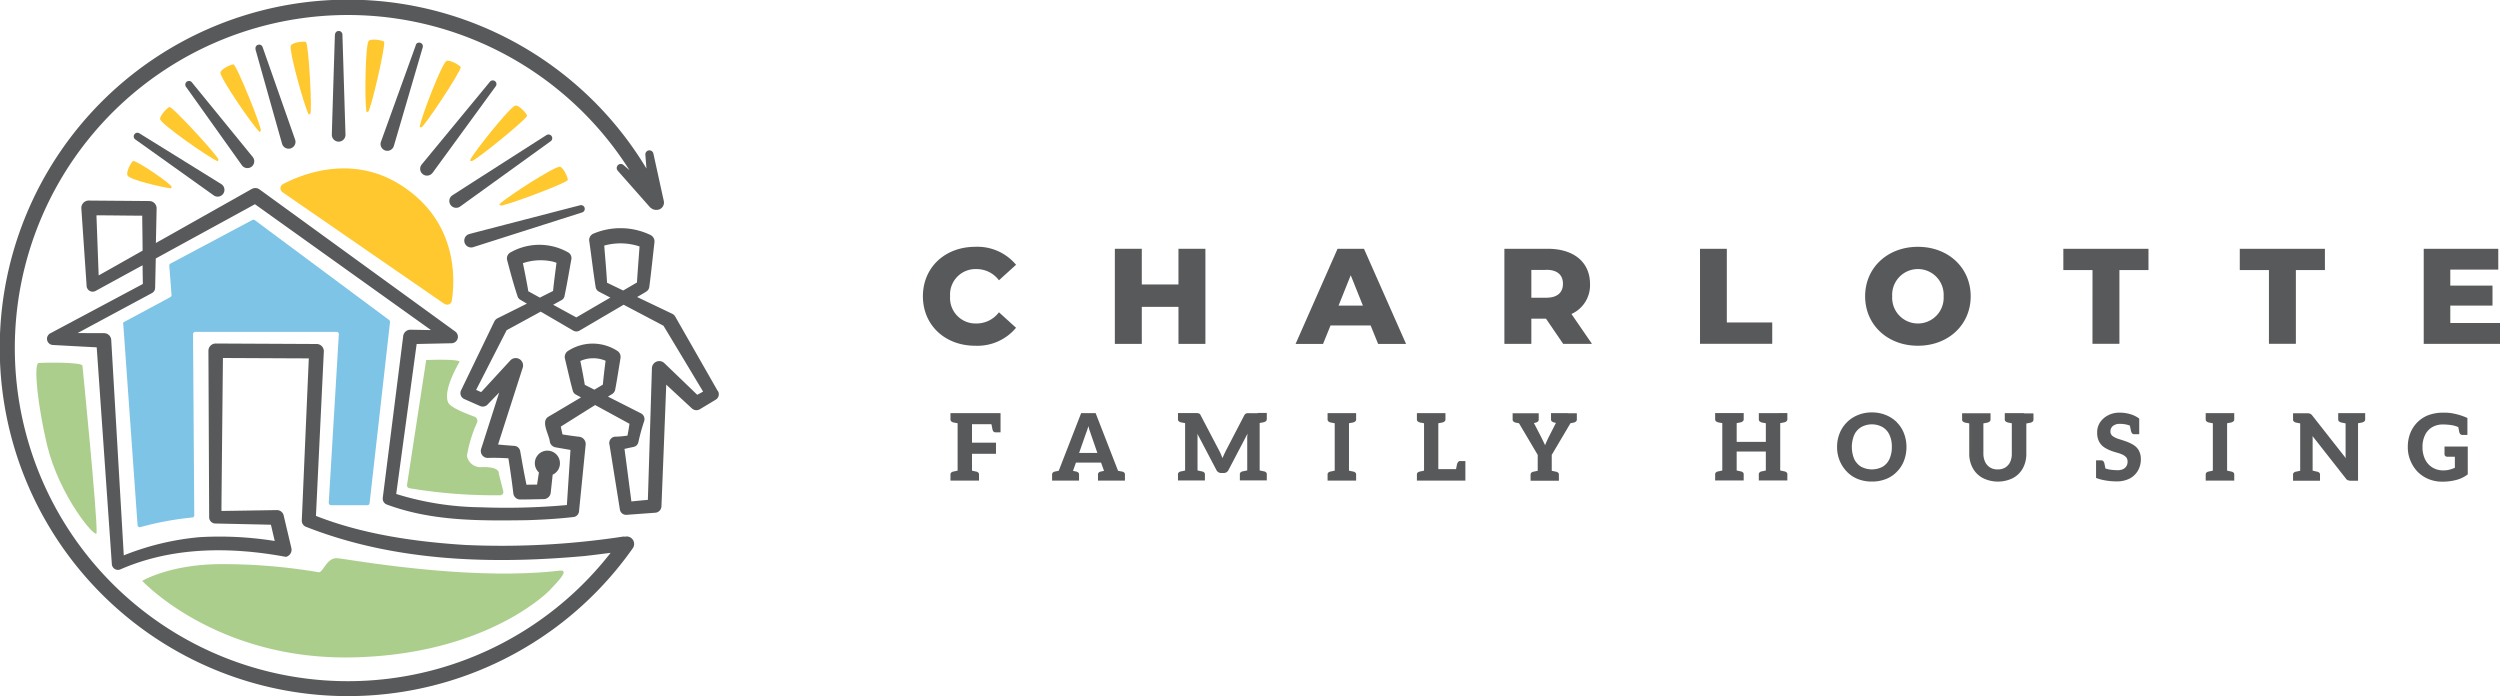 <svg id="Layer_1" data-name="Layer 1" xmlns="http://www.w3.org/2000/svg" width="392.32" height="109.245" viewBox="0 0 392.32 109.245">
  <g id="Group_11" data-name="Group 11">
    <g id="Group_5" data-name="Group 5">
      <path id="Path_1" data-name="Path 1" d="M27.453,3.065s-.5,15.775-.483,15.794a1.072,1.072,0,0,0,2.143-.058L28.631,3.065a.58.58,0,0,0-1.158,0Z" transform="translate(25.104 2.341)" fill="#58595b"/>
      <path id="Path_2" data-name="Path 2" d="M39.118,23.275l17.146-5.464a.585.585,0,0,0-.328-1.12c-.019,0-17.454,4.518-17.474,4.537a1.075,1.075,0,0,0,.656,2.047Z" transform="translate(35.121 15.515)" fill="#58595b"/>
      <path id="Path_3" data-name="Path 3" d="M38.2,22.271,52.47,11.98a.585.585,0,0,0-.656-.965c-.019,0-14.867,9.5-14.867,9.519A1.072,1.072,0,0,0,38.2,22.271Z" transform="translate(33.972 10.167)" fill="#58595b"/>
      <path id="Path_4" data-name="Path 4" d="M36.093,21.075,46.037,7.444a.579.579,0,0,0-.907-.714c0,.019-10.774,13.052-10.774,13.072a1.072,1.072,0,0,0,1.738,1.255Z" transform="translate(31.774 6.072)" fill="#58595b"/>
      <path id="Path_5" data-name="Path 5" d="M36.476,3.845s-5.483,15.2-5.5,15.234a1.066,1.066,0,0,0,2.047.6L37.557,4.192a.581.581,0,0,0-1.1-.367Z" transform="translate(28.785 3.222)" fill="#58595b"/>
      <path id="Path_6" data-name="Path 6" d="M11.745,10.874a.579.579,0,0,0-.637.965c.039.019,12.338,8.8,12.376,8.824a1.066,1.066,0,0,0,1.12-1.815Z" transform="translate(10.112 10.037)" fill="#58595b"/>
      <path id="Path_7" data-name="Path 7" d="M25.657,18.525,16.1,6.805a.58.58,0,0,0-.927.7c.039.039,8.8,12.357,8.824,12.376a1.071,1.071,0,0,0,1.66-1.352Z" transform="translate(14.021 6.131)" fill="#58595b"/>
      <path id="Path_8" data-name="Path 8" d="M20.764,4.35s4.19,14.906,4.209,14.925A1.075,1.075,0,0,0,27,18.561L21.884,4a.578.578,0,0,0-1.1.348Z" transform="translate(19.32 3.373)" fill="#58595b"/>
      <path id="Path_9" data-name="Path 9" d="M112.624,61.342,105.963,49.68a1.077,1.077,0,0,0-.483-.444s-2.78-1.332-5.5-2.626c.869-.5,1.429-.83,1.429-.85a.993.993,0,0,0,.483-.734c.309-2.336.541-4.673.811-7.009a1.136,1.136,0,0,0-.579-1.12,10.918,10.918,0,0,0-9-.232,1.089,1.089,0,0,0-.656,1.158c.348,2.394.618,4.808,1,7.2a.982.982,0,0,0,.5.734s1.294.676,1.815.946c-2.645,1.525-4.866,2.838-5.348,3.109-.405-.232-1.815-.985-3.63-1.989.328-.174,1.294-.714,1.294-.714a.9.9,0,0,0,.5-.714c.405-1.892.714-3.8,1.062-5.7a1.034,1.034,0,0,0-.425-1.043,9.172,9.172,0,0,0-9.229.019,1.076,1.076,0,0,0-.425,1.139c.5,1.892,1,3.765,1.622,5.638a.981.981,0,0,0,.425.579s.811.483,1.062.618c-2.3,1.158-4.615,2.3-4.615,2.3a1.147,1.147,0,0,0-.5.5L72.367,61.226a1.014,1.014,0,0,0,.483,1.39s2.471,1.1,2.491,1.1A1.038,1.038,0,0,0,76.5,63.5s.83-.869,1.834-1.892c-1.274,3.977-2.8,8.747-2.8,8.747a.98.98,0,0,0-.077.463,1.075,1.075,0,0,0,1.1,1.043c1.081-.039,2.143,0,3.224.058.29,1.834.56,3.649.772,5.5a1.083,1.083,0,0,0,1.062.965c1.236,0,2.471-.039,3.707-.058a1.123,1.123,0,0,0,1.1-1l.309-2.838a1.945,1.945,0,0,0,1.139-1.776,1.97,1.97,0,1,0-3.3,1.429l-.29,1.911c-.56,0-1.12,0-1.66.019-.367-1.757-.676-3.514-.985-5.271a1.007,1.007,0,0,0-.927-.83c-.85-.058-1.7-.135-2.549-.212,1.081-3.379,3.881-12.087,3.881-12.087a1.157,1.157,0,0,0-1.931-1.139l-4.6,5c-.251-.1-.521-.232-.792-.348.792-1.545,4.5-8.8,4.788-9.364.386-.212,2.877-1.564,5.348-2.916,2.414,1.409,5.1,2.973,5.1,2.973a.985.985,0,0,0,1,0s3.881-2.278,6.912-4.055c2.935,1.545,5.908,3.109,6.256,3.3.309.5,5.329,8.862,6.217,10.33-.309.174-.637.348-.927.5-1.429-1.39-5.175-4.981-5.175-4.981a1.151,1.151,0,0,0-1.931.792s-.579,19.018-.637,20.679c-.85.077-1.718.154-2.587.251-.251-1.931-.811-6.275-1.081-8.245.463-.116.946-.212,1.409-.309a.969.969,0,0,0,.772-.753,32.072,32.072,0,0,1,.907-3.3,1.014,1.014,0,0,0-.579-1.255s-2.568-1.313-5.1-2.587c.386-.251.656-.405.656-.405a1.09,1.09,0,0,0,.483-.734c.309-1.641.56-3.3.83-4.943a1.116,1.116,0,0,0-.444-1.062,7.112,7.112,0,0,0-7.781-.039,1.119,1.119,0,0,0-.5,1.216c.405,1.66.772,3.34,1.216,4.981a.974.974,0,0,0,.521.676l.792.425c-2.433,1.448-5.117,3.031-5.117,3.031-1.274.772.135,2.819.232,4a1.127,1.127,0,0,0,.888.811c.772.135,1.564.27,2.336.405-.1,1.545-.483,7.414-.56,8.65a106.149,106.149,0,0,1-13.574.348,46.155,46.155,0,0,1-13.207-2.085c.193-1.467,2.973-21.8,3.205-23.537l5.464-.116a1.018,1.018,0,0,0,.6-1.834L40.74,29.734a1.144,1.144,0,0,0-1.236-.077s-8.013,4.518-15.041,8.476c.058-2.665.116-5.426.116-5.426a1.145,1.145,0,0,0-1.139-1.158l-9.519-.077a1.163,1.163,0,0,0-1.158,1.216l.83,12.183a.76.76,0,0,0,.116.405.954.954,0,0,0,1.313.367s4.344-2.375,7.356-4.016c0,1.178.039,2.684.039,2.935-.927.5-14.52,7.743-14.52,7.743a.972.972,0,0,0,.425,1.834s5.29.29,6.854.367c.135,1.911,2.375,34.021,2.375,34.021a.965.965,0,0,0,1.332.83c8.187-3.591,17.358-3.572,25.989-1.969a1.151,1.151,0,0,0,.85-1.39c0-.039-1.2-5.059-1.2-5.1a1.1,1.1,0,0,0-1.1-.85s-7.086.116-8.669.135c0-1.738.212-21.992.232-24,1.815,0,11.6.058,13.477.058-.1,2.182-1.1,25.371-1.1,25.371a1.028,1.028,0,0,0,.618,1.043c13.9,5.483,29.078,5.928,43.771,4.6,1.352-.154,2.722-.328,4.074-.5A52.27,52.27,0,1,1,98.78,26.7l-.965-.83a.638.638,0,0,0-.888.907l5.1,5.773a1.358,1.358,0,0,0,.193.135.907.907,0,0,0,.174.116.807.807,0,0,0,.193.077,1.01,1.01,0,0,0,.348.058h.019a1.15,1.15,0,0,0,1.216-1.39l-1.641-7.472a.638.638,0,0,0-1.255.193s.1,1.294.174,2.182A54.647,54.647,0,1,0,99.3,86.037a1.175,1.175,0,0,0-.29-1.641,1.151,1.151,0,0,0-.927-.174.957.957,0,0,0-.405,0,126.236,126.236,0,0,1-24.734,1.294c-7.878-.5-16.045-1.68-23.363-4.557.212-4.383,1.236-25.776,1.236-25.776a1.131,1.131,0,0,0-1.139-1.2l-15.813-.077a1.145,1.145,0,0,0-1.158,1.139s.116,26.124.116,26.143a.981.981,0,0,0,.965.965s6.333.135,8.727.193c.174.714.328,1.429.6,2.549a54.673,54.673,0,0,0-11.778-.6,41.965,41.965,0,0,0-11.913,2.858c-.135-2.375-1.969-33.789-1.969-33.789a1.126,1.126,0,0,0-1.12-1.081s-2.1,0-4.151-.019C16.2,50.1,23.845,45.992,23.845,45.992a.944.944,0,0,0,.5-.83s.058-2.452.1-4.6c7.221-3.958,14.809-8.09,15.562-8.515,1.023.734,23.286,16.644,27.63,19.752l-3.224-.058a1.132,1.132,0,0,0-1.139,1L60.067,78.12a1,1,0,0,0,.6,1.043c7.105,2.645,14.558,2.568,21.992,2.471,2.452-.077,4.866-.212,7.356-.5a.986.986,0,0,0,.85-.888l1.043-10.465a1.147,1.147,0,0,0-.965-1.236c-.888-.1-1.776-.232-2.665-.367-.1-.405-.193-.83-.27-1.236,1.139-.714,3.495-2.2,5.387-3.379L98.78,66.5c-.077.618-.193,1.236-.309,1.854a13.858,13.858,0,0,1-2.008.174,1.009,1.009,0,0,0-.811,1.294l1.622,10.117a.989.989,0,0,0,1.081.85l4.479-.328a1.044,1.044,0,0,0,.965-1s.541-13.419.753-19.1c1.718,1.6,4,3.707,4,3.707a1.046,1.046,0,0,0,1.274.154l2.471-1.487a.993.993,0,0,0,.367-1.371ZM82.909,45.721c-.251-1.487-.541-2.954-.85-4.422a8.692,8.692,0,0,1,4.383-.309,4.667,4.667,0,0,1,.888.251c-.193,1.467-.386,2.935-.541,4.422-.193.1-1.236.618-2.066,1.043-.676-.367-1.641-.907-1.8-.985ZM95.266,44.37c-.116-1.95-.29-3.881-.444-5.831a9.5,9.5,0,0,1,5.541.135c-.135,1.873-.29,3.765-.405,5.657-.174.1-1.352.792-2.162,1.255C96.714,45.065,95.787,44.621,95.266,44.37ZM15.485,43.231c-.077-2.1-.29-7.743-.348-9.442,1.583,0,5.7.058,7.183.058,0,.907.039,2.761.058,5.483-2.9,1.641-5.426,3.07-6.912,3.9ZM91.771,60.376c-.212-1.236-.444-2.471-.7-3.726a4.953,4.953,0,0,1,3.958-.039c-.154,1.236-.309,2.491-.425,3.746-.309.193-.772.463-1.332.792-.5-.251-1.371-.7-1.506-.753Z" fill="#58595b"/>
    </g>
    <g id="Group_6" data-name="Group 6" transform="translate(144.83 38.732)">
      <path id="Path_10" data-name="Path 10" d="M75.01,27.822c0-4.537,3.475-7.762,8.206-7.762a7.884,7.884,0,0,1,6.41,2.819l-2.684,2.433a4.371,4.371,0,0,0-3.514-1.757,3.994,3.994,0,0,0-4.151,4.267,3.994,3.994,0,0,0,4.151,4.267,4.371,4.371,0,0,0,3.514-1.757l2.684,2.433a7.884,7.884,0,0,1-6.41,2.819c-4.73,0-8.206-3.224-8.206-7.762Z" transform="translate(-75.01 -20.06)" fill="#58595b"/>
      <path id="Path_11" data-name="Path 11" d="M104.821,20.22V35.145h-4.228V29.333H94.838v5.812H90.61V20.22h4.228v5.6h5.754v-5.6Z" transform="translate(-60.489 -19.911)" fill="#58595b"/>
      <path id="Path_12" data-name="Path 12" d="M117.1,32.249h-6.314l-1.178,2.9H105.3l6.584-14.925h4.151l6.6,14.925h-4.383l-1.178-2.9Zm-1.236-3.109-1.911-4.769-1.911,4.769h3.842Z" transform="translate(-46.816 -19.911)" fill="#58595b"/>
      <path id="Path_13" data-name="Path 13" d="M128.8,31.187h-2.3v3.958H122.27V20.22h6.816c4.074,0,6.623,2.1,6.623,5.522a4.937,4.937,0,0,1-2.916,4.711l3.224,4.692H131.5l-2.7-3.958Zm.039-7.646H126.5V27.9h2.336c1.738,0,2.626-.811,2.626-2.182s-.869-2.2-2.626-2.2Z" transform="translate(-31.02 -19.911)" fill="#58595b"/>
      <path id="Path_14" data-name="Path 14" d="M138.16,20.229h4.228V31.795h7.125v3.34H138.179V20.21Z" transform="translate(-16.23 -19.92)" fill="#58595b"/>
      <path id="Path_15" data-name="Path 15" d="M151.59,27.822c0-4.479,3.514-7.762,8.283-7.762s8.283,3.282,8.283,7.762-3.514,7.762-8.283,7.762S151.59,32.3,151.59,27.822Zm12.319,0a4.042,4.042,0,1,0-8.071,0,4.042,4.042,0,1,0,8.071,0Z" transform="translate(-3.729 -20.06)" fill="#58595b"/>
      <path id="Path_16" data-name="Path 16" d="M172.276,23.56H167.7V20.22h13.361v3.34H176.5V35.126h-4.228Z" transform="translate(11.266 -19.911)" fill="#58595b"/>
      <path id="Path_17" data-name="Path 17" d="M186.616,23.56H182.04V20.22H195.4v3.34h-4.557V35.126h-4.228Z" transform="translate(24.614 -19.911)" fill="#58595b"/>
      <path id="Path_18" data-name="Path 18" d="M208.961,31.882v3.263H196.99V20.22h11.7v3.263h-7.53v2.51h6.623V29.14h-6.623v2.722h7.8Z" transform="translate(38.53 -19.911)" fill="#58595b"/>
    </g>
    <g id="Group_7" data-name="Group 7" transform="translate(149.155 64.721)">
      <path id="Path_19" data-name="Path 19" d="M78.351,33.58h-1.1v.946a.413.413,0,0,0,.135.348.813.813,0,0,0,.367.174l.618.116V42.6l-.618.135a.708.708,0,0,0-.367.154.4.4,0,0,0-.135.328v.946h4.479v-.946a.374.374,0,0,0-.135-.328.708.708,0,0,0-.367-.154l-.6-.135V39.952h3.765V38.214H80.629v-2.9H83.68l.154.772a.915.915,0,0,0,.154.367.466.466,0,0,0,.328.135h.792V33.58H78.37Z" transform="translate(-77.25 -33.464)" fill="#58595b"/>
      <path id="Path_20" data-name="Path 20" d="M96.4,42.732l-.541-.116L92.345,33.58H90.067l-3.514,9.036-.541.116a.708.708,0,0,0-.367.154.466.466,0,0,0-.135.328v.946h4.228v-.946a.375.375,0,0,0-.135-.328.644.644,0,0,0-.367-.154l-.444-.1.463-1.294h3.939l.463,1.294-.444.1a.708.708,0,0,0-.367.154.4.4,0,0,0-.135.328v.946H96.94v-.946a.374.374,0,0,0-.135-.328.708.708,0,0,0-.367-.154ZM89.758,39.8l.985-2.819.232-.637c.077-.212.154-.463.232-.734.077.29.135.541.212.753s.154.425.212.618l.985,2.838H89.738Z" transform="translate(-69.562 -33.464)" fill="#58595b"/>
      <path id="Path_21" data-name="Path 21" d="M108.252,33.6h-1.39a.949.949,0,0,0-.444.058.648.648,0,0,0-.29.309l-2.9,5.58c-.077.174-.174.367-.27.56-.077.212-.174.386-.232.541-.077-.174-.154-.367-.232-.56a4.623,4.623,0,0,0-.251-.541l-2.935-5.6a.511.511,0,0,0-.29-.309,1.425,1.425,0,0,0-.463-.058H95.74v.946a.413.413,0,0,0,.135.348.813.813,0,0,0,.367.174l.618.116V42.6l-.618.135a.708.708,0,0,0-.367.154.4.4,0,0,0-.135.328v.946h4.228v-.946a.374.374,0,0,0-.135-.328.708.708,0,0,0-.367-.154l-.656-.154v-5.29a2.039,2.039,0,0,0-.039-.483l2.993,5.7a.842.842,0,0,0,.792.483h.328a.824.824,0,0,0,.792-.483l2.973-5.677a3.207,3.207,0,0,1-.039.463,3.406,3.406,0,0,0,0,.444v4.846l-.656.135a.708.708,0,0,0-.367.154.4.4,0,0,0-.135.328v.946h4.228v-.946a.374.374,0,0,0-.135-.328.708.708,0,0,0-.367-.154l-.618-.135V35.143l.618-.116a.927.927,0,0,0,.367-.174.479.479,0,0,0,.135-.348V33.56h-1.429Z" transform="translate(-60.039 -33.483)" fill="#58595b"/>
      <path id="Path_22" data-name="Path 22" d="M110.951,33.58H107.9v.946a.413.413,0,0,0,.135.348.813.813,0,0,0,.367.174l.618.116V42.6l-.618.135a.708.708,0,0,0-.367.154.4.4,0,0,0-.135.328v.946h4.479v-.946a.374.374,0,0,0-.135-.328.708.708,0,0,0-.367-.154l-.618-.135V35.163l.618-.116a.927.927,0,0,0,.367-.174.413.413,0,0,0,.135-.348V33.58Z" transform="translate(-48.721 -33.464)" fill="#58595b"/>
      <path id="Path_23" data-name="Path 23" d="M121.628,41.226a1.62,1.62,0,0,0-.174.367l-.154.772h-2.78v-7.2l.618-.116a.927.927,0,0,0,.367-.174.413.413,0,0,0,.135-.348V33.58H115.16v.946a.413.413,0,0,0,.135.348.813.813,0,0,0,.367.174l.618.116V42.6l-.618.135a.708.708,0,0,0-.367.154.4.4,0,0,0-.135.328v.946h7.607v-3.07h-.792a.375.375,0,0,0-.328.135Z" transform="translate(-41.963 -33.464)" fill="#58595b"/>
      <path id="Path_24" data-name="Path 24" d="M131.629,33.58h-2.664v.946a.413.413,0,0,0,.135.348.927.927,0,0,0,.367.174l.27.058-1.158,2.278c-.135.27-.232.5-.328.7a5.14,5.14,0,0,0-.212.541c-.077-.193-.174-.386-.27-.579s-.193-.405-.309-.637l-1.178-2.278.251-.058a.927.927,0,0,0,.367-.174.413.413,0,0,0,.135-.348V33.6H122.94v.946a.413.413,0,0,0,.135.348.928.928,0,0,0,.367.174l.5.1,2.935,4.962v2.491l-.618.135a.708.708,0,0,0-.367.154.466.466,0,0,0-.135.328v.946H130.2v-.946a.374.374,0,0,0-.135-.328.644.644,0,0,0-.367-.154l-.618-.135V40.125l2.935-4.962.5-.1a.927.927,0,0,0,.367-.174.413.413,0,0,0,.135-.348V33.6H131.59Z" transform="translate(-34.722 -33.464)" fill="#58595b"/>
      <path id="Path_25" data-name="Path 25" d="M149.305,33.589h-3.051v.946a.413.413,0,0,0,.135.348.98.98,0,0,0,.348.174l.618.116v2.916h-4.576V35.153l.6-.116a.927.927,0,0,0,.367-.174.413.413,0,0,0,.135-.348V33.57H139.4v.946a.413.413,0,0,0,.135.348.813.813,0,0,0,.367.174l.618.116v7.434l-.618.135a.708.708,0,0,0-.367.154.4.4,0,0,0-.135.328v.946h4.479V43.2a.375.375,0,0,0-.135-.328.708.708,0,0,0-.367-.154l-.6-.135V39.613h4.576v2.973l-.618.135a.583.583,0,0,0-.348.154.4.4,0,0,0-.135.328v.946h4.479V43.2a.375.375,0,0,0-.135-.328.708.708,0,0,0-.367-.154l-.618-.135V35.153l.618-.116a.927.927,0,0,0,.367-.174.479.479,0,0,0,.135-.348V33.57h-1.429Z" transform="translate(-19.4 -33.473)" fill="#58595b"/>
      <path id="Path_26" data-name="Path 26" d="M158.713,35.084a5.141,5.141,0,0,0-1.718-1.139,5.618,5.618,0,0,0-2.22-.425,5.553,5.553,0,0,0-2.22.425,5.046,5.046,0,0,0-1.718,1.139,5.108,5.108,0,0,0-1.12,1.7,5.6,5.6,0,0,0-.405,2.162,5.5,5.5,0,0,0,.405,2.143,5.4,5.4,0,0,0,1.12,1.718,4.827,4.827,0,0,0,1.718,1.158,5.831,5.831,0,0,0,2.22.405,5.9,5.9,0,0,0,2.22-.405,4.663,4.663,0,0,0,1.718-1.158,4.86,4.86,0,0,0,1.1-1.718,5.955,5.955,0,0,0,.386-2.143,5.85,5.85,0,0,0-.386-2.124,4.86,4.86,0,0,0-1.1-1.718Zm-1.178,5.734a2.733,2.733,0,0,1-1.062,1.216,3.611,3.611,0,0,1-3.4,0,2.882,2.882,0,0,1-1.081-1.216,4.964,4.964,0,0,1,0-3.746,2.81,2.81,0,0,1,1.081-1.236,3.473,3.473,0,0,1,3.4,0,2.72,2.72,0,0,1,1.062,1.216,4.266,4.266,0,0,1,.367,1.873A4.413,4.413,0,0,1,157.535,40.818Z" transform="translate(-10.176 -33.52)" fill="#58595b"/>
      <path id="Path_27" data-name="Path 27" d="M169.2,33.58H166.17v.946a.413.413,0,0,0,.135.348.927.927,0,0,0,.367.174l.6.116v4.73a3.1,3.1,0,0,1-.251,1.332,2.063,2.063,0,0,1-.753.869,2.192,2.192,0,0,1-1.216.309,2.057,2.057,0,0,1-1.969-1.178,3.09,3.09,0,0,1-.27-1.332V35.183l.618-.116a.927.927,0,0,0,.367-.174.413.413,0,0,0,.135-.348V33.6h-4.46v.946a.413.413,0,0,0,.135.348.813.813,0,0,0,.367.174l.618.116v4.73a4.654,4.654,0,0,0,.56,2.3,3.885,3.885,0,0,0,1.564,1.545,5.317,5.317,0,0,0,4.711.019,3.839,3.839,0,0,0,1.564-1.525,4.676,4.676,0,0,0,.56-2.317V35.2l.618-.116a.928.928,0,0,0,.367-.174.413.413,0,0,0,.135-.348v-.946h-1.448Z" transform="translate(-0.719 -33.464)" fill="#58595b"/>
      <path id="Path_28" data-name="Path 28" d="M176.23,38.6a6.179,6.179,0,0,0-1.2-.56c-.367-.135-.734-.251-1.12-.367a3.448,3.448,0,0,1-.927-.444.863.863,0,0,1-.367-.734,1.086,1.086,0,0,1,.386-.869,1.664,1.664,0,0,1,1.1-.328,4.36,4.36,0,0,1,1.062.116,4.984,4.984,0,0,1,.5.154l.174.83a.9.9,0,0,0,.174.386.4.4,0,0,0,.328.135h.792V34.467a4.284,4.284,0,0,0-1.429-.7,5.848,5.848,0,0,0-1.6-.232,3.833,3.833,0,0,0-1.873.425,3.373,3.373,0,0,0-1.255,1.12,2.8,2.8,0,0,0-.444,1.583,3,3,0,0,0,.328,1.467,2.6,2.6,0,0,0,.869.907,6.179,6.179,0,0,0,1.2.56c.29.1.56.174.83.251a4.568,4.568,0,0,1,.772.29,1.822,1.822,0,0,1,.56.405,1.029,1.029,0,0,1,.212.656,1.284,1.284,0,0,1-.193.753,1.267,1.267,0,0,1-.541.463,2.123,2.123,0,0,1-.83.154,9.113,9.113,0,0,1-1.236-.1,4.345,4.345,0,0,1-.676-.174l-.154-.772a.928.928,0,0,0-.174-.367.479.479,0,0,0-.348-.135h-.792v2.761a7.107,7.107,0,0,0,1.043.309,9.368,9.368,0,0,0,1.062.174,11.076,11.076,0,0,0,1.158.058,4.34,4.34,0,0,0,2.008-.444,3.193,3.193,0,0,0,1.294-1.236,3.455,3.455,0,0,0,.463-1.8,2.742,2.742,0,0,0-.328-1.39,2.345,2.345,0,0,0-.869-.869Z" transform="translate(9.417 -33.501)" fill="#58595b"/>
      <path id="Path_29" data-name="Path 29" d="M182.321,33.58H179.27v.946a.413.413,0,0,0,.135.348.813.813,0,0,0,.367.174l.618.116V42.6l-.618.135a.708.708,0,0,0-.367.154.4.4,0,0,0-.135.328v.946h4.479v-.946a.374.374,0,0,0-.135-.328.708.708,0,0,0-.367-.154l-.618-.135V35.163l.618-.116a.927.927,0,0,0,.367-.174.413.413,0,0,0,.135-.348V33.58Z" transform="translate(17.711 -33.464)" fill="#58595b"/>
      <path id="Path_30" data-name="Path 30" d="M196.275,33.58h-2.819v.946a.413.413,0,0,0,.135.348.813.813,0,0,0,.367.174l.656.135v4.924a2.548,2.548,0,0,0,.039.541L189.4,33.966a.855.855,0,0,0-.328-.29,1.109,1.109,0,0,0-.425-.077H186.37v.946a.413.413,0,0,0,.135.348.813.813,0,0,0,.367.174l.618.116v7.434l-.618.135a.708.708,0,0,0-.367.154.4.4,0,0,0-.135.328v.946H190.6v-.946a.374.374,0,0,0-.135-.328.708.708,0,0,0-.367-.154l-.656-.154V37.615a3.892,3.892,0,0,0-.019-.444l5.213,6.642a.686.686,0,0,0,.348.29.982.982,0,0,0,.425.077h1.159V35.163l.618-.116a.927.927,0,0,0,.367-.174.413.413,0,0,0,.135-.348V33.58h-1.429Z" transform="translate(24.319 -33.464)" fill="#58595b"/>
      <path id="Path_31" data-name="Path 31" d="M201.454,38.811v1.236a.393.393,0,0,0,.116.29.472.472,0,0,0,.348.116h1.159V42.19a6.025,6.025,0,0,1-.83.29,3.829,3.829,0,0,1-.985.116,3.18,3.18,0,0,1-1.718-.463,3.038,3.038,0,0,1-1.139-1.274A4.311,4.311,0,0,1,198,38.927a4.173,4.173,0,0,1,.386-1.854,2.851,2.851,0,0,1,1.1-1.236,3.249,3.249,0,0,1,1.718-.444,9.152,9.152,0,0,1,1.448.116,5.1,5.1,0,0,1,.965.29l.135.714a.9.9,0,0,0,.174.386.466.466,0,0,0,.328.135h.792V34.37a11.153,11.153,0,0,0-1.178-.444,12.026,12.026,0,0,0-1.2-.29,8.043,8.043,0,0,0-1.429-.1,6.668,6.668,0,0,0-2.3.386,4.9,4.9,0,0,0-1.738,1.12,5,5,0,0,0-1.12,1.718,5.765,5.765,0,0,0-.386,2.182,5.337,5.337,0,0,0,.425,2.163,5.63,5.63,0,0,0,1.12,1.718,5.24,5.24,0,0,0,1.718,1.139,5.575,5.575,0,0,0,2.143.405,8.588,8.588,0,0,0,2.2-.27,5.169,5.169,0,0,0,1.8-.869V38.85h-3.649Z" transform="translate(33.004 -33.501)" fill="#58595b"/>
    </g>
    <g id="Group_10" data-name="Group 10" transform="translate(5.703 6.216)">
      <g id="Group_8" data-name="Group 8" transform="translate(14.256)">
        <path id="Path_32" data-name="Path 32" d="M50.064,13.55c.5.039,1.255,1.6,1.255,2.066s-10.562,4.383-10.542,4c0-.039-.29-.1-.135-.232,1.313-1.236,8.573-5.889,9.422-5.831Z" transform="translate(17.829 6.396)" fill="#ffc82e"/>
        <path id="Path_33" data-name="Path 33" d="M45.305,8.585c.5-.135,1.7,1.12,1.854,1.564s-8.611,7.511-8.727,7.144c0-.039-.309,0-.212-.174.85-1.583,6.256-8.3,7.086-8.534Z" transform="translate(15.598 1.766)" fill="#ffc82e"/>
        <path id="Path_34" data-name="Path 34" d="M38.3,4.986c.425-.27,1.969.56,2.24.946s-5.947,9.751-6.179,9.442c-.019-.039-.29.1-.251-.116.348-1.776,3.456-9.808,4.19-10.272Z" transform="translate(11.789 -1.625)" fill="#ffc82e"/>
        <path id="Path_35" data-name="Path 35" d="M30.2,3.433c.309-.405,2.027-.154,2.414.1s-2.182,11.218-2.491,10.986c-.039-.019-.232.174-.27,0C29.565,12.74,29.681,4.109,30.2,3.433Z" transform="translate(7.686 -3.219)" fill="#ffc82e"/>
        <path id="Path_36" data-name="Path 36" d="M23.661,4.011c.174-.483,1.911-.734,2.356-.579s1.043,11.372.676,11.257c-.039,0-.174.251-.27.058-.772-1.622-3.07-9.944-2.78-10.735Z" transform="translate(2.024 -3.064)" fill="#ffc82e"/>
        <path id="Path_37" data-name="Path 37" d="M17.91,6.543c0-.5,1.564-1.294,2.047-1.313s4.673,10.426,4.286,10.426c-.039,0-.1.29-.232.135-1.255-1.274-6.121-8.4-6.1-9.268Z" transform="translate(-3.288 -1.348)" fill="#ffc82e"/>
        <path id="Path_38" data-name="Path 38" d="M13.027,10.651c-.154-.483,1-1.776,1.448-1.95s8.032,8.129,7.685,8.264c-.039,0,0,.29-.174.212-1.641-.753-8.689-5.715-8.959-6.526Z" transform="translate(-7.847 1.881)" fill="#ffc82e"/>
        <path id="Path_39" data-name="Path 39" d="M10.4,15.355c-.29-.425.483-1.989.85-2.259s6.333,3.8,6.024,4.035c-.039.019.1.29-.1.251-1.776-.27-6.294-1.313-6.777-2.008Z" transform="translate(-10.337 5.962)" fill="#ffc82e"/>
        <path id="Path_40" data-name="Path 40" d="M48.523,34.95,23.114,17.419a.741.741,0,0,1,.058-1.255c2.722-1.448,10.523-4.73,18.188-.058,9.384,5.734,8.824,15.138,8.322,18.343a.725.725,0,0,1-1.139.483Z" transform="translate(1.259 6.525)" fill="#ffc82e"/>
      </g>
      <path id="Path_41" data-name="Path 41" d="M75.547,50.354S65.893,60.51,44.5,60.935s-32.94-12.01-32.94-12.01S16,46.261,24.168,46.3a89.505,89.505,0,0,1,14.983,1.255c.753.309,1.274-2.317,3.031-2.182S62.649,49,77.034,47.323c1.7-.193-.309,1.738-1.487,3.031Z" transform="translate(5.057 36.013)" fill="#acce8c"/>
      <g id="Group_9" data-name="Group 9" transform="translate(0 50.235)">
        <path id="Path_42" data-name="Path 42" d="M10.187,29.95s2.375,23.691,2.22,26.259c-.058,1.062-5.85-5.754-7.781-13.844C3.217,36.476,2.444,29.6,3.333,29.526s6.758-.154,6.854.425Z" transform="translate(-2.954 -29.018)" fill="#acce8c"/>
        <path id="Path_43" data-name="Path 43" d="M41.327,29.571s-2.7,4.441-1.776,6.391c.425.888,3.263,1.873,4.228,2.259a.718.718,0,0,1,.309.85,20.945,20.945,0,0,0-1.6,5.252A2.166,2.166,0,0,0,44.609,46.1c3.147-.154,2.877.985,2.877.985l.714,2.838a.5.5,0,0,1-.521.579,79.843,79.843,0,0,1-14.211-1.1.461.461,0,0,1-.386-.5l3.012-19.617s5.232-.212,5.232.29Z" transform="translate(25.085 -29.237)" fill="#acce8c"/>
      </g>
      <path id="Path_44" data-name="Path 44" d="M10.04,34.272l2.24,31.491a.36.36,0,0,0,.463.328,48.686,48.686,0,0,1,8.109-1.506.336.336,0,0,0,.328-.367l-.193-28.4a.367.367,0,0,1,.367-.367H43.5a.36.36,0,0,1,.367.386L42.284,62.269a.371.371,0,0,0,.367.386h5.677a.36.36,0,0,0,.367-.328l3.205-28.4a.4.4,0,0,0-.135-.328L30.7,17.938a.385.385,0,0,0-.405-.039l-12.84,6.835a.353.353,0,0,0-.193.348l.348,4.576a.35.35,0,0,1-.193.348l-7.221,3.881a.353.353,0,0,0-.193.348Z" transform="translate(3.603 10.408)" fill="#7ec4e7"/>
    </g>
  </g>
</svg>
